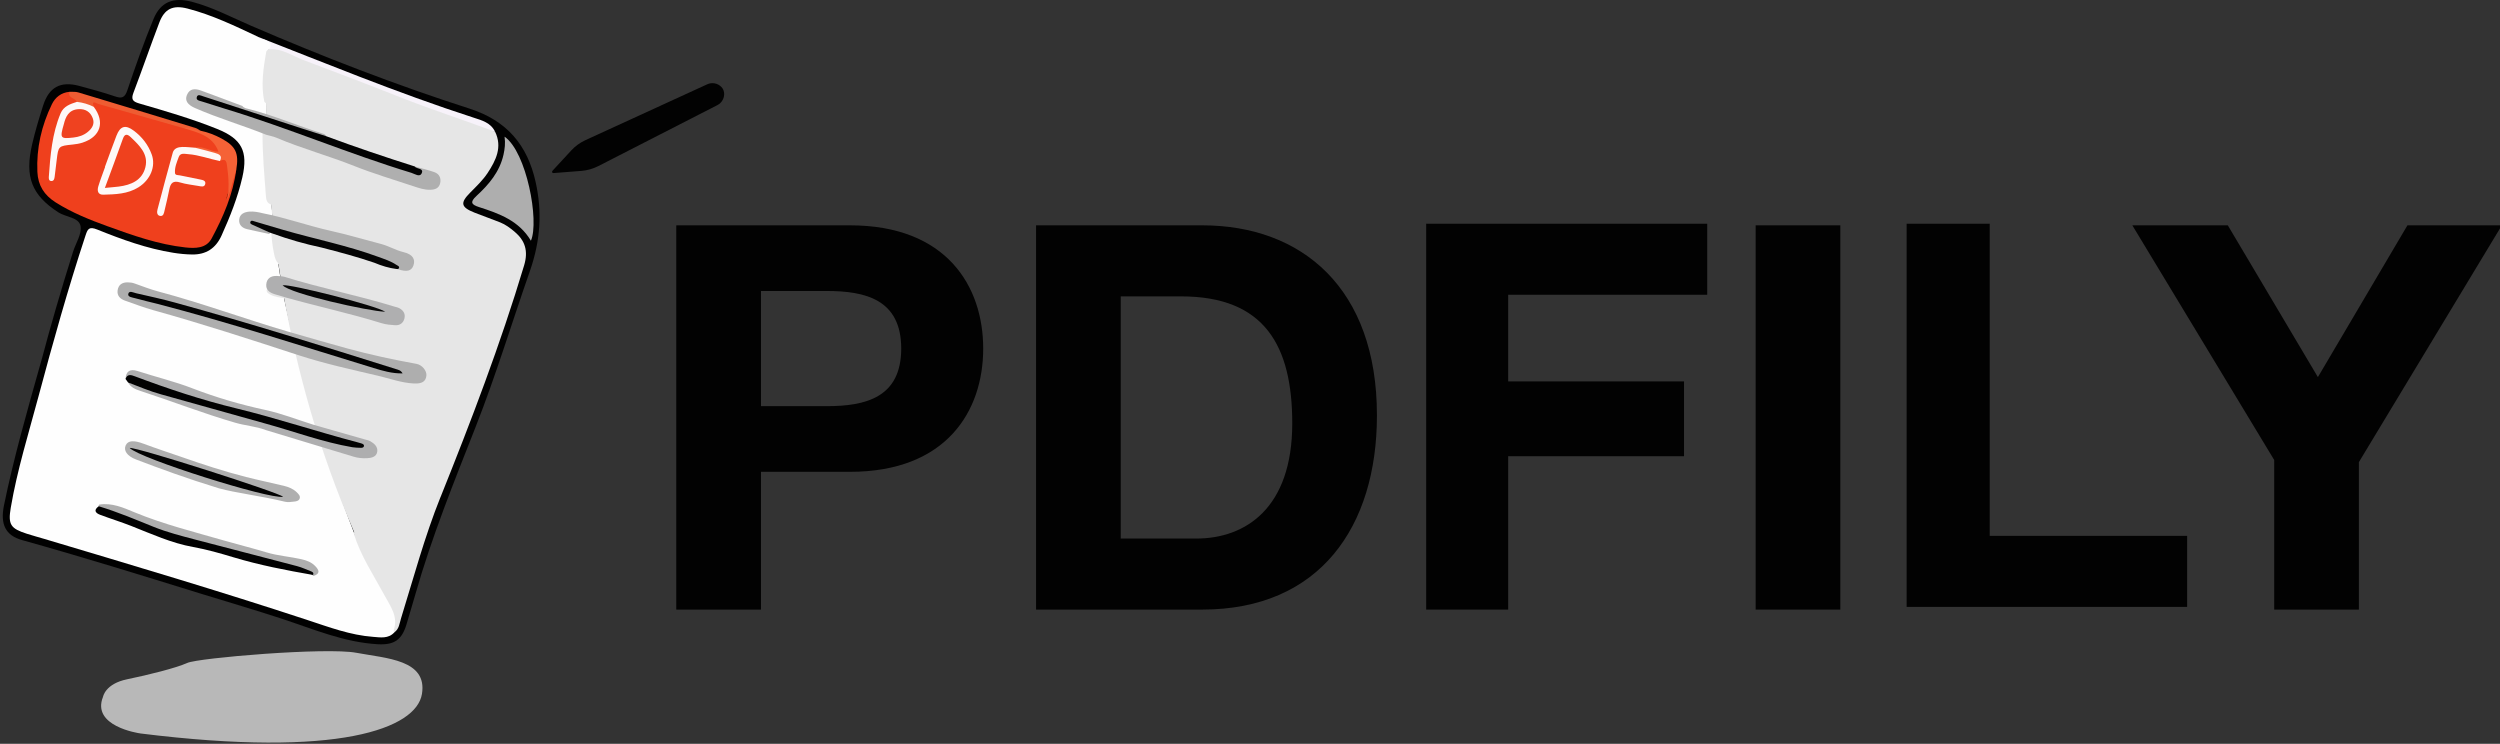 <svg width="121" height="36" viewBox="0 0 121 36" fill="none" xmlns="http://www.w3.org/2000/svg">
    <rect x="0" y="0" width="121" height="36" fill="#333333" stroke="none"/>
    <g clip-path="url(#clip0_714_15033)">
        <path
            d="M2.037 17.33C2.413 15.902 2.951 14.042 3.532 12.194C3.665 11.771 3.97 11.319 3.898 10.938C3.818 10.517 3.186 10.513 2.821 10.276C1.545 9.446 1.184 8.577 1.557 6.978C1.705 6.344 1.892 5.719 2.09 5.1C2.371 4.221 2.93 3.919 3.815 4.153C4.4 4.307 4.983 4.468 5.556 4.662C5.891 4.776 6.04 4.739 6.165 4.366C6.553 3.21 6.962 2.057 7.426 0.929C7.772 0.088 8.389 -0.149 9.285 0.085C10.293 0.349 11.208 0.839 12.155 1.247C15.618 2.742 19.133 4.102 22.721 5.256C24.536 5.839 25.522 7.017 25.922 8.797C26.252 10.268 26.156 11.663 25.644 13.127C24.771 15.627 24.003 18.165 23.033 20.631C21.977 23.317 20.891 25.991 20.102 28.771C19.967 29.245 19.823 29.715 19.685 30.187C19.453 30.977 19.084 31.228 18.265 31.18C16.649 31.085 15.176 30.453 13.67 29.957C12.356 29.524 11.027 29.138 9.705 28.729C6.834 27.84 3.963 26.948 1.067 26.14C0.264 25.916 0.005 25.372 0.193 24.457C0.656 22.201 1.285 19.988 2.036 17.331L2.037 17.33Z"
            fill="#010101" />
        <path
            d="M11.435 8.208C11.28 9.404 10.806 10.494 10.244 11.541C9.982 12.03 9.446 12.027 8.966 11.975C7.66 11.831 6.428 11.394 5.202 10.95C4.335 10.636 3.482 10.294 2.696 9.797C2.139 9.445 1.839 8.977 1.809 8.318C1.758 7.166 2.011 6.079 2.509 5.049C2.673 4.711 2.961 4.481 3.362 4.444C3.456 4.646 3.797 4.661 3.759 4.963C2.759 5.423 2.772 6.386 2.622 7.261C2.557 7.634 2.524 8.015 2.502 8.437C2.615 8.097 2.625 7.782 2.664 7.473C2.713 7.078 2.894 6.868 3.311 6.88C3.501 6.886 3.691 6.847 3.875 6.795C4.658 6.575 4.889 6.028 4.499 5.312C4.461 5.241 4.425 5.172 4.404 5.093C4.446 4.739 4.7 4.873 4.87 4.918C5.606 5.109 6.347 5.298 7.064 5.549C7.664 5.758 8.277 5.917 8.882 6.105C9.32 6.182 9.703 6.412 10.112 6.566C10.187 6.595 10.258 6.634 10.308 6.695C10.476 6.895 10.772 7.115 10.639 7.364C10.517 7.592 10.211 7.393 9.99 7.347C9.806 7.309 9.628 7.239 9.436 7.259C9.262 7.259 9.087 7.249 8.913 7.259C8.732 7.27 8.558 7.327 8.497 7.519C8.234 8.354 8.002 9.196 7.8 10.047C7.971 9.801 7.933 9.506 8.01 9.237C8.155 8.735 8.33 8.621 8.839 8.728C9.056 8.774 9.27 8.829 9.512 8.818C9.308 8.732 9.109 8.693 8.909 8.652C8.413 8.55 8.308 8.438 8.358 8.061C8.425 7.557 8.673 7.324 9.124 7.337C9.636 7.35 10.118 7.523 10.613 7.627C10.92 7.576 11.05 7.757 11.105 8.015C11.227 8.575 11.154 9.115 10.926 9.67C11.096 9.342 11.112 9.005 11.176 8.682C11.214 8.494 11.232 8.303 11.435 8.209V8.208Z"
            fill="#EF401D" />
        <path
            d="M25.696 11.651C25.12 10.682 24.163 10.337 23.189 10.024C22.819 9.905 22.728 9.789 23.062 9.482C23.662 8.93 24.185 8.316 24.37 7.484C24.431 7.207 24.466 6.932 24.421 6.615C25.487 7.354 26.111 10.7 25.696 11.652V11.651Z"
            fill="#AEAEAE" />
        <path
            d="M12.984 2.426C13.06 2.202 13.018 2.037 12.764 1.968C12.649 1.937 12.517 1.919 12.473 1.777C14.109 2.42 15.741 3.072 17.379 3.704C19.213 4.411 21.057 5.091 22.927 5.696C23.33 5.826 23.753 5.94 23.961 6.374C23.361 6.384 22.798 6.174 22.276 5.945C21.636 5.665 20.958 5.516 20.317 5.236C19.078 4.692 17.798 4.235 16.531 3.751C15.351 3.302 14.166 2.869 12.983 2.429L12.984 2.426Z"
            fill="#F7F2FA" />
        <path
            d="M3.721 4.93C3.649 4.733 3.268 4.764 3.36 4.444C3.501 4.451 3.65 4.431 3.782 4.47C5.676 5.038 7.568 5.615 9.459 6.193C9.547 6.22 9.624 6.281 9.706 6.327C9.425 6.407 9.194 6.154 8.916 6.212C7.53 5.817 6.144 5.42 4.756 5.03C4.657 5.002 4.405 4.817 4.539 5.172C4.213 5.269 3.939 5.195 3.721 4.93Z"
            fill="#EE5C32" />
        <path
            d="M8.918 6.212C9.204 6.095 9.439 6.323 9.707 6.327C10.064 6.401 10.401 6.531 10.721 6.704C11.411 7.078 11.569 7.408 11.437 8.209C11.289 8.724 11.141 9.237 10.993 9.751C11.094 9.187 11.076 8.629 10.995 8.073C10.968 7.887 10.968 7.623 10.642 7.795C10.55 7.565 10.319 7.572 10.136 7.498C9.895 7.4 9.596 7.416 9.44 7.15C9.844 7.044 10.18 7.342 10.577 7.345C10.293 6.565 9.585 6.418 8.918 6.212Z"
            fill="#F56236" />
        <path
            d="M5.078 8.078C5.264 7.574 5.443 7.067 5.637 6.566C5.817 6.099 6.07 6.022 6.473 6.323C6.874 6.622 7.175 7.009 7.345 7.482C7.55 8.055 7.278 8.706 6.699 9.067C6.178 9.392 5.585 9.407 5.001 9.423C4.729 9.43 4.698 9.223 4.758 9.021C4.853 8.705 4.976 8.395 5.086 8.082C5.084 8.082 5.079 8.079 5.077 8.078H5.078Z"
            fill="#FEF9F8" />
        <path
            d="M3.721 4.93C4.009 4.963 4.281 5.043 4.539 5.172C5.092 5.91 4.87 6.619 3.99 6.905C3.84 6.953 3.68 6.979 3.523 6.995C2.826 7.067 2.826 7.064 2.743 7.753C2.71 8.021 2.679 8.288 2.645 8.555C2.633 8.649 2.61 8.76 2.492 8.762C2.363 8.762 2.356 8.647 2.363 8.555C2.436 7.51 2.522 6.468 2.933 5.486C3.077 5.143 3.399 5.033 3.721 4.93Z"
            fill="#FEF8F7" />
        <path
            d="M9.44 7.148C9.762 7.232 10.085 7.308 10.403 7.403C10.588 7.458 10.79 7.527 10.642 7.795C10.129 7.691 9.634 7.5 9.108 7.461C8.938 7.449 8.729 7.384 8.651 7.598C8.56 7.847 8.446 8.103 8.47 8.376C8.481 8.49 8.618 8.471 8.706 8.488C9.033 8.555 9.361 8.618 9.688 8.687C9.813 8.713 9.975 8.741 9.933 8.909C9.892 9.072 9.732 9.023 9.608 9.001C9.311 8.948 9.006 8.919 8.718 8.831C8.383 8.728 8.255 8.854 8.196 9.162C8.131 9.505 8.044 9.843 7.966 10.183C7.937 10.305 7.918 10.47 7.757 10.452C7.595 10.433 7.588 10.271 7.621 10.146C7.863 9.226 8.105 8.306 8.362 7.388C8.421 7.177 8.624 7.117 8.822 7.113C9.028 7.109 9.234 7.136 9.44 7.15V7.148Z"
            fill="#FEF8F7" />
        <path
            d="M5.076 9.096C5.388 8.249 5.675 7.483 5.949 6.712C6.043 6.45 6.177 6.495 6.328 6.639C6.744 7.037 7.194 7.457 7.037 8.093C6.882 8.725 6.348 8.955 5.743 9.031C5.557 9.054 5.37 9.067 5.074 9.096H5.076Z"
            fill="#EF411E" />
        <path
            d="M3.091 6.004C3.174 5.673 3.312 5.302 3.818 5.282C4.141 5.268 4.372 5.418 4.487 5.716C4.594 5.995 4.462 6.209 4.252 6.383C4.05 6.551 3.813 6.627 3.552 6.657C2.919 6.727 2.89 6.695 3.091 6.004Z"
            fill="#EF4220" />
        <path
            d="M18.918 29.111C18.48 28.417 18.187 27.697 17.779 26.983C17.579 26.634 17.632 26.213 17.292 25.939C17.278 25.936 17.194 25.913 17.182 25.912C15.527 21.619 14.511 17.942 13.688 14.182C13.719 14.17 13.743 14.14 13.755 14.075C13.781 13.938 13.8 13.772 13.609 13.696C13.561 13.391 13.517 13.092 13.475 12.796C13.504 12.769 13.521 12.728 13.514 12.68C13.472 12.543 13.435 12.406 13.403 12.27C13.347 11.851 13.298 11.444 13.253 11.046C13.253 10.949 13.258 10.85 13.266 10.751C13.253 10.708 13.234 10.674 13.21 10.645C12.735 6.098 12.939 2.973 12.94 2.973C12.955 2.79 12.97 2.609 12.985 2.426C13.191 2.221 13.104 2.072 12.889 1.955C12.756 1.884 12.576 1.919 12.475 1.775C11.368 1.254 10.265 0.721 9.074 0.414C8.367 0.231 7.963 0.429 7.711 1.091C7.281 2.217 6.89 3.356 6.461 4.483C6.341 4.8 6.41 4.912 6.734 5.006C8.001 5.374 9.269 5.743 10.496 6.235C11.696 6.715 12.02 7.313 11.729 8.583C11.504 9.56 11.135 10.488 10.722 11.402C10.441 12.023 9.969 12.328 9.297 12.317C8.995 12.313 8.693 12.283 8.396 12.236C7.114 12.033 5.901 11.591 4.707 11.11C4.301 10.946 4.241 11.089 4.136 11.407C3.29 13.971 2.564 16.568 1.867 19.173C1.388 20.965 0.833 22.741 0.521 24.573C0.382 25.396 0.515 25.58 1.295 25.832C1.582 25.925 1.874 26.002 2.164 26.089C6.415 27.36 10.668 28.62 14.883 30.01C15.922 30.352 16.957 30.743 18.062 30.824C18.411 30.85 18.797 30.924 19.085 30.608C19.356 30.072 19.23 29.604 18.918 29.11V29.111Z"
            fill="#FEFEFE" />
        <path
            d="M21.319 24.067C22.801 20.375 24.223 16.661 25.367 12.846C25.576 12.149 25.421 11.644 24.892 11.203C24.684 11.03 24.466 10.867 24.213 10.766C23.801 10.601 23.381 10.456 22.968 10.292C22.301 10.027 22.264 9.821 22.757 9.323C23.056 9.02 23.375 8.718 23.606 8.365C23.999 7.764 24.326 7.121 23.961 6.373C22.434 5.804 20.882 5.306 19.367 4.705C17.807 4.087 16.239 3.49 14.669 2.9C14.131 2.697 13.636 2.328 13.013 2.383C12.956 2.413 12.895 2.452 12.884 2.513C12.746 3.311 12.622 4.111 12.793 4.922C12.819 4.952 12.847 4.977 12.876 5.003C12.876 5.259 12.877 5.54 12.883 5.846C12.685 5.979 12.709 6.197 12.708 6.4C12.698 7.43 12.793 8.454 12.87 9.479C12.88 9.605 12.889 9.733 12.991 9.828C13.033 9.859 13.077 9.882 13.121 9.902C13.149 10.181 13.178 10.467 13.211 10.758C13.107 10.858 13.101 11.012 13.115 11.162C13.149 11.539 13.185 11.915 13.265 12.286C13.302 12.456 13.34 12.627 13.471 12.745C13.505 12.973 13.542 13.203 13.58 13.438C13.457 13.405 13.33 13.382 13.197 13.396C12.979 13.467 13.075 13.562 13.177 13.655C13.294 13.762 13.507 13.754 13.564 13.95C13.391 14.045 13.239 13.929 13.09 13.957C12.987 13.976 12.85 13.975 12.93 14.148C13.112 14.32 13.349 14.37 13.581 14.404C13.638 14.412 13.694 14.421 13.749 14.431C14.367 17.848 15.406 21.766 17.141 25.755C17.133 25.779 17.127 25.803 17.123 25.829C17.455 26.901 18.077 27.828 18.603 28.802C18.893 29.34 19.294 29.845 19.051 30.52C19.041 30.544 19.068 30.578 19.086 30.605C19.319 30.444 19.334 30.176 19.407 29.938C20.017 27.97 20.55 25.977 21.319 24.061V24.067Z"
            fill="#E6E6E6" />
        <path
            d="M13.997 16.067C14.935 16.335 15.871 16.609 16.813 16.866C17.916 17.168 19.032 17.407 20.157 17.611C20.422 17.658 20.663 17.941 20.638 18.181C20.608 18.473 20.412 18.579 20.038 18.561C19.429 18.533 18.858 18.317 18.276 18.182C16.993 17.883 15.703 17.599 14.447 17.191C12.114 16.428 9.779 15.669 7.413 15.011C6.951 14.883 6.502 14.708 6.048 14.55C5.816 14.468 5.658 14.313 5.692 14.056C5.729 13.784 5.912 13.659 6.189 13.666C6.301 13.668 6.406 13.681 6.514 13.72C6.897 13.857 7.278 14.005 7.67 14.11C9.805 14.677 11.878 15.448 13.997 16.067Z"
            fill="#AEAEAE" />
        <path
            d="M11.728 5.127C11.808 5.237 11.938 5.25 12.055 5.279C13.26 5.589 14.402 6.083 15.586 6.454C15.668 6.48 15.756 6.499 15.79 6.594C15.388 6.686 15.038 6.495 14.687 6.365C13.922 6.082 13.151 5.814 12.371 5.585C11.529 5.338 10.715 5.01 9.858 4.813C13.336 5.796 16.645 7.266 20.105 8.311C20.155 8.197 20.03 8.142 20.065 8.055C20.384 8.146 20.71 8.22 21.022 8.331C21.259 8.415 21.359 8.616 21.305 8.863C21.251 9.107 21.065 9.179 20.834 9.185C20.543 9.195 20.274 9.101 20.007 9.012C19.051 8.694 18.082 8.406 17.147 8.035C15.905 7.541 14.611 7.189 13.379 6.667C13.222 6.6 13.048 6.569 12.883 6.522C11.743 6.064 10.56 5.721 9.434 5.227C9.086 5.074 8.934 4.872 9.046 4.599C9.182 4.27 9.449 4.281 9.727 4.382C10.396 4.626 11.062 4.879 11.73 5.128L11.728 5.127Z"
            fill="#AFAFAF" />
        <path
            d="M15.18 20.56C15.998 20.794 16.818 21.029 17.636 21.263C17.73 21.29 17.834 21.305 17.918 21.352C18.118 21.466 18.3 21.629 18.258 21.872C18.216 22.115 17.973 22.168 17.764 22.177C17.546 22.188 17.326 22.168 17.109 22.102C15.696 21.669 14.281 21.244 12.866 20.816C12.39 20.633 11.877 20.604 11.39 20.461C9.837 20.011 8.33 19.422 6.793 18.92C6.566 18.846 6.325 18.753 6.202 18.512C6.324 18.452 6.446 18.48 6.561 18.526C7.55 18.927 8.592 19.154 9.612 19.452C11.808 20.092 14.01 20.712 16.209 21.344C16.542 21.44 16.879 21.514 17.311 21.544C17.124 21.451 16.994 21.425 16.87 21.39C15.433 20.977 14 20.543 12.553 20.164C11.621 19.92 10.668 19.743 9.76 19.423C8.769 19.076 7.744 18.831 6.769 18.438C6.547 18.349 6.317 18.311 6.078 18.341C6.092 17.979 6.283 17.834 6.66 17.958C7.539 18.245 8.441 18.458 9.307 18.793C10.458 19.237 11.64 19.582 12.85 19.843C13.641 20.015 14.404 20.317 15.18 20.56Z"
            fill="#AEAEAF" />
        <path
            d="M13.063 11.258C13.059 11.283 13.048 11.306 13.033 11.325C12.674 11.246 12.311 11.173 11.953 11.089C11.709 11.032 11.549 10.873 11.578 10.618C11.607 10.358 11.822 10.265 12.058 10.243C12.28 10.224 12.499 10.266 12.714 10.32C13.828 10.536 14.898 10.925 16.002 11.172C16.822 11.354 17.621 11.595 18.432 11.805C18.814 11.904 19.154 12.114 19.541 12.206C19.963 12.306 20.117 12.543 20.011 12.847C19.916 13.119 19.688 13.175 19.262 13.03C19.129 12.853 18.922 12.782 18.73 12.713C17.569 12.295 16.404 11.895 15.186 11.654C14.27 11.472 13.387 11.15 12.512 10.913C12.68 11.02 12.995 10.934 13.064 11.257L13.063 11.258Z"
            fill="#AFAFAF" />
        <path
            d="M13.387 13.355C13.521 13.37 13.661 13.364 13.787 13.403C15.53 13.947 17.328 14.296 19.072 14.834C19.155 14.86 19.243 14.874 19.319 14.912C19.529 15.021 19.634 15.197 19.571 15.429C19.513 15.645 19.343 15.754 19.125 15.741C18.905 15.727 18.679 15.707 18.47 15.643C16.926 15.164 15.345 14.826 13.789 14.387C13.626 14.338 13.463 14.29 13.3 14.241C13.062 14.169 12.864 14.043 12.887 13.766C12.91 13.478 13.104 13.351 13.387 13.355Z"
            fill="#AFAFB0" />
        <path
            d="M10.607 23.638C8.991 23.143 7.788 22.696 6.589 22.241C6.14 22.071 5.971 21.799 6.085 21.552C6.197 21.311 6.488 21.303 6.945 21.475C7.557 21.705 8.18 21.906 8.797 22.121C9.822 22.481 10.856 22.817 11.91 23.086C12.519 23.241 13.136 23.369 13.748 23.516C13.977 23.572 14.197 23.662 14.368 23.831C14.444 23.907 14.54 23.998 14.508 24.117C14.474 24.238 14.349 24.266 14.239 24.277C14.093 24.292 13.937 24.319 13.798 24.285C12.611 23.998 11.395 23.857 10.608 23.637L10.607 23.638Z"
            fill="#AFAFAF" />
        <path
            d="M6.076 18.341C6.166 18.082 6.352 18.147 6.531 18.215C8.14 18.821 9.771 19.361 11.442 19.767C13.414 20.246 15.338 20.892 17.299 21.406C17.359 21.422 17.419 21.439 17.477 21.457C17.547 21.48 17.632 21.506 17.614 21.597C17.602 21.662 17.524 21.677 17.461 21.674C17.325 21.669 17.188 21.669 17.055 21.646C15.612 21.398 14.24 20.884 12.835 20.497C11.154 20.035 9.48 19.549 7.8 19.088C7.249 18.936 6.728 18.712 6.198 18.511C6.157 18.454 6.115 18.396 6.074 18.339L6.076 18.341Z"
            fill="#010101" />
        <path
            d="M4.804 24.422C5.419 24.323 5.976 24.573 6.507 24.794C7.926 25.38 9.409 25.747 10.875 26.17C11.551 26.365 12.233 26.533 12.906 26.736C13.463 26.904 14.043 26.94 14.606 27.07C14.85 27.127 15.075 27.211 15.255 27.396C15.449 27.597 15.509 27.765 15.178 27.877C15.14 27.852 15.103 27.827 15.067 27.798C14.546 27.494 13.959 27.383 13.385 27.256C12.975 27.165 12.568 27.069 12.162 26.96C11.209 26.707 10.273 26.391 9.299 26.204C8.252 26.002 7.272 25.577 6.294 25.165C5.919 25.006 5.51 24.94 5.147 24.748C5.027 24.684 4.893 24.649 4.797 24.545C4.764 24.501 4.766 24.461 4.802 24.422H4.804Z"
            fill="#AEAEAE" />
        <path
            d="M20.067 8.054C20.162 8.193 20.527 8.131 20.41 8.385C20.314 8.595 20.078 8.416 19.914 8.366C16.863 7.439 13.925 6.182 10.873 5.259C10.507 5.148 10.14 5.033 9.777 4.914C9.667 4.877 9.484 4.862 9.523 4.705C9.566 4.536 9.729 4.628 9.835 4.662C11.445 5.184 13.054 5.711 14.663 6.235C15.037 6.356 15.414 6.473 15.79 6.593C17.202 7.117 18.629 7.599 20.066 8.054H20.067Z"
            fill="#020202" />
        <path
            d="M13.063 11.259C12.784 11.134 12.503 11.01 12.225 10.882C12.159 10.853 12.076 10.813 12.127 10.721C12.164 10.656 12.237 10.691 12.294 10.708C12.755 10.843 13.217 10.984 13.679 11.118C15.219 11.567 16.799 11.876 18.309 12.432C18.61 12.543 18.918 12.638 19.185 12.82C19.252 12.865 19.398 12.903 19.263 13.03L19.232 13.018L19.198 13.021C18.825 12.973 18.469 12.865 18.125 12.719C17.282 12.428 16.421 12.202 15.559 11.98C14.759 11.811 13.974 11.586 13.204 11.307C13.158 11.291 13.111 11.276 13.065 11.26L13.063 11.259Z"
            fill="#040404" />
        <path
            d="M19.486 18.073C18.973 18.081 18.523 17.947 18.075 17.81C14.6 16.748 11.142 15.625 7.623 14.708C7.264 14.615 6.902 14.538 6.545 14.435C6.415 14.397 6.174 14.381 6.208 14.227C6.25 14.043 6.461 14.164 6.588 14.193C7.215 14.334 7.843 14.474 8.463 14.643C12.052 15.629 15.602 16.744 19.152 17.86C19.267 17.897 19.398 17.913 19.486 18.074V18.073Z"
            fill="#020202" />
        <path
            d="M18.646 15.089C17.829 15.062 14.04 14.216 13.68 13.808C13.997 13.725 18.233 14.796 18.646 15.089Z"
            fill="#060606" />
        <path
            d="M6.275 21.68C6.61 21.63 13.546 23.852 13.702 24.044C13.025 24.171 6.75 22.192 6.275 21.68Z"
            fill="#020202" />
        <path
            d="M15.152 27.828C13.851 27.602 12.556 27.352 11.289 26.97C10.652 26.778 10.01 26.594 9.353 26.476C8.299 26.287 7.334 25.843 6.347 25.454C5.855 25.261 5.348 25.105 4.851 24.918C4.616 24.83 4.516 24.69 4.779 24.503C5.692 24.776 6.566 25.151 7.447 25.504C8.105 25.768 8.785 25.94 9.466 26.12C11.103 26.551 12.743 26.969 14.379 27.401C14.617 27.463 14.842 27.572 15.071 27.66C15.151 27.692 15.194 27.74 15.151 27.829L15.152 27.828Z"
            fill="#010101" />
        <path
            d="M35.042 4.467C35.028 4.371 34.985 4.282 34.917 4.212C34.739 4.026 34.464 3.972 34.23 4.08L28.345 6.778C28.081 6.898 27.844 7.07 27.649 7.282L26.736 8.27C26.696 8.314 26.73 8.383 26.789 8.377L28.131 8.272C28.421 8.249 28.703 8.169 28.96 8.038L34.723 5.087C34.952 4.969 35.081 4.72 35.043 4.467H35.042Z"
            fill="#020202" />
        <path
            d="M6.794 35.498C6.686 35.484 4.413 35.143 4.987 33.724C4.987 33.724 5.092 33.096 6.148 32.878C7.205 32.66 8.518 32.332 9.065 32.086C9.612 31.84 15.797 31.321 17.247 31.595C18.697 31.868 20.696 31.926 20.422 33.59C20.148 35.253 16.427 36.7 6.793 35.499L6.794 35.498Z"
            fill="#B8B8B8" />
        <path
            d="M110.071 29.504V22.263L103.205 10.906H107.826L112.186 18.252L116.52 10.906H121.089L114.17 22.367V29.504H110.071Z"
            fill="#020202" />
        <path d="M105.857 29.374H92.281V10.828H96.302V25.936H105.857V29.374Z" fill="#020202" />
        <path d="M84.973 29.504V10.906H89.072V29.504H84.973Z" fill="#020202" />
        <path
            d="M72.996 22.081V26.04V29.504H69.027V10.828H82.629V14.266H72.996V18.46H81.507V22.081H72.996Z"
            fill="#020202" />
        <path
            d="M50.145 29.504V10.906H58.186C63.015 10.906 66.644 13.954 66.644 20.101C66.644 25.493 63.877 29.504 58.186 29.504H50.145ZM54.243 14.345V26.066H57.898C60.274 26.066 62.545 24.607 62.545 20.492C62.545 16.741 61.214 14.345 57.167 14.345H54.243Z"
            fill="#020202" />
        <path
            d="M32.732 29.504V10.906H41.139C45.812 10.906 47.587 13.85 47.587 16.871C47.587 19.892 45.812 22.836 41.139 22.836H36.831V29.504H32.732ZM36.831 14.084V19.658H40.016C41.896 19.658 43.619 19.241 43.619 16.871C43.619 14.501 41.896 14.084 40.016 14.084H36.831Z"
            fill="#020202" />
    </g>
    <defs>
        <clipPath id="clip0_714_15033">
            <rect width="121" height="36" fill="white" />
        </clipPath>
    </defs>
</svg>